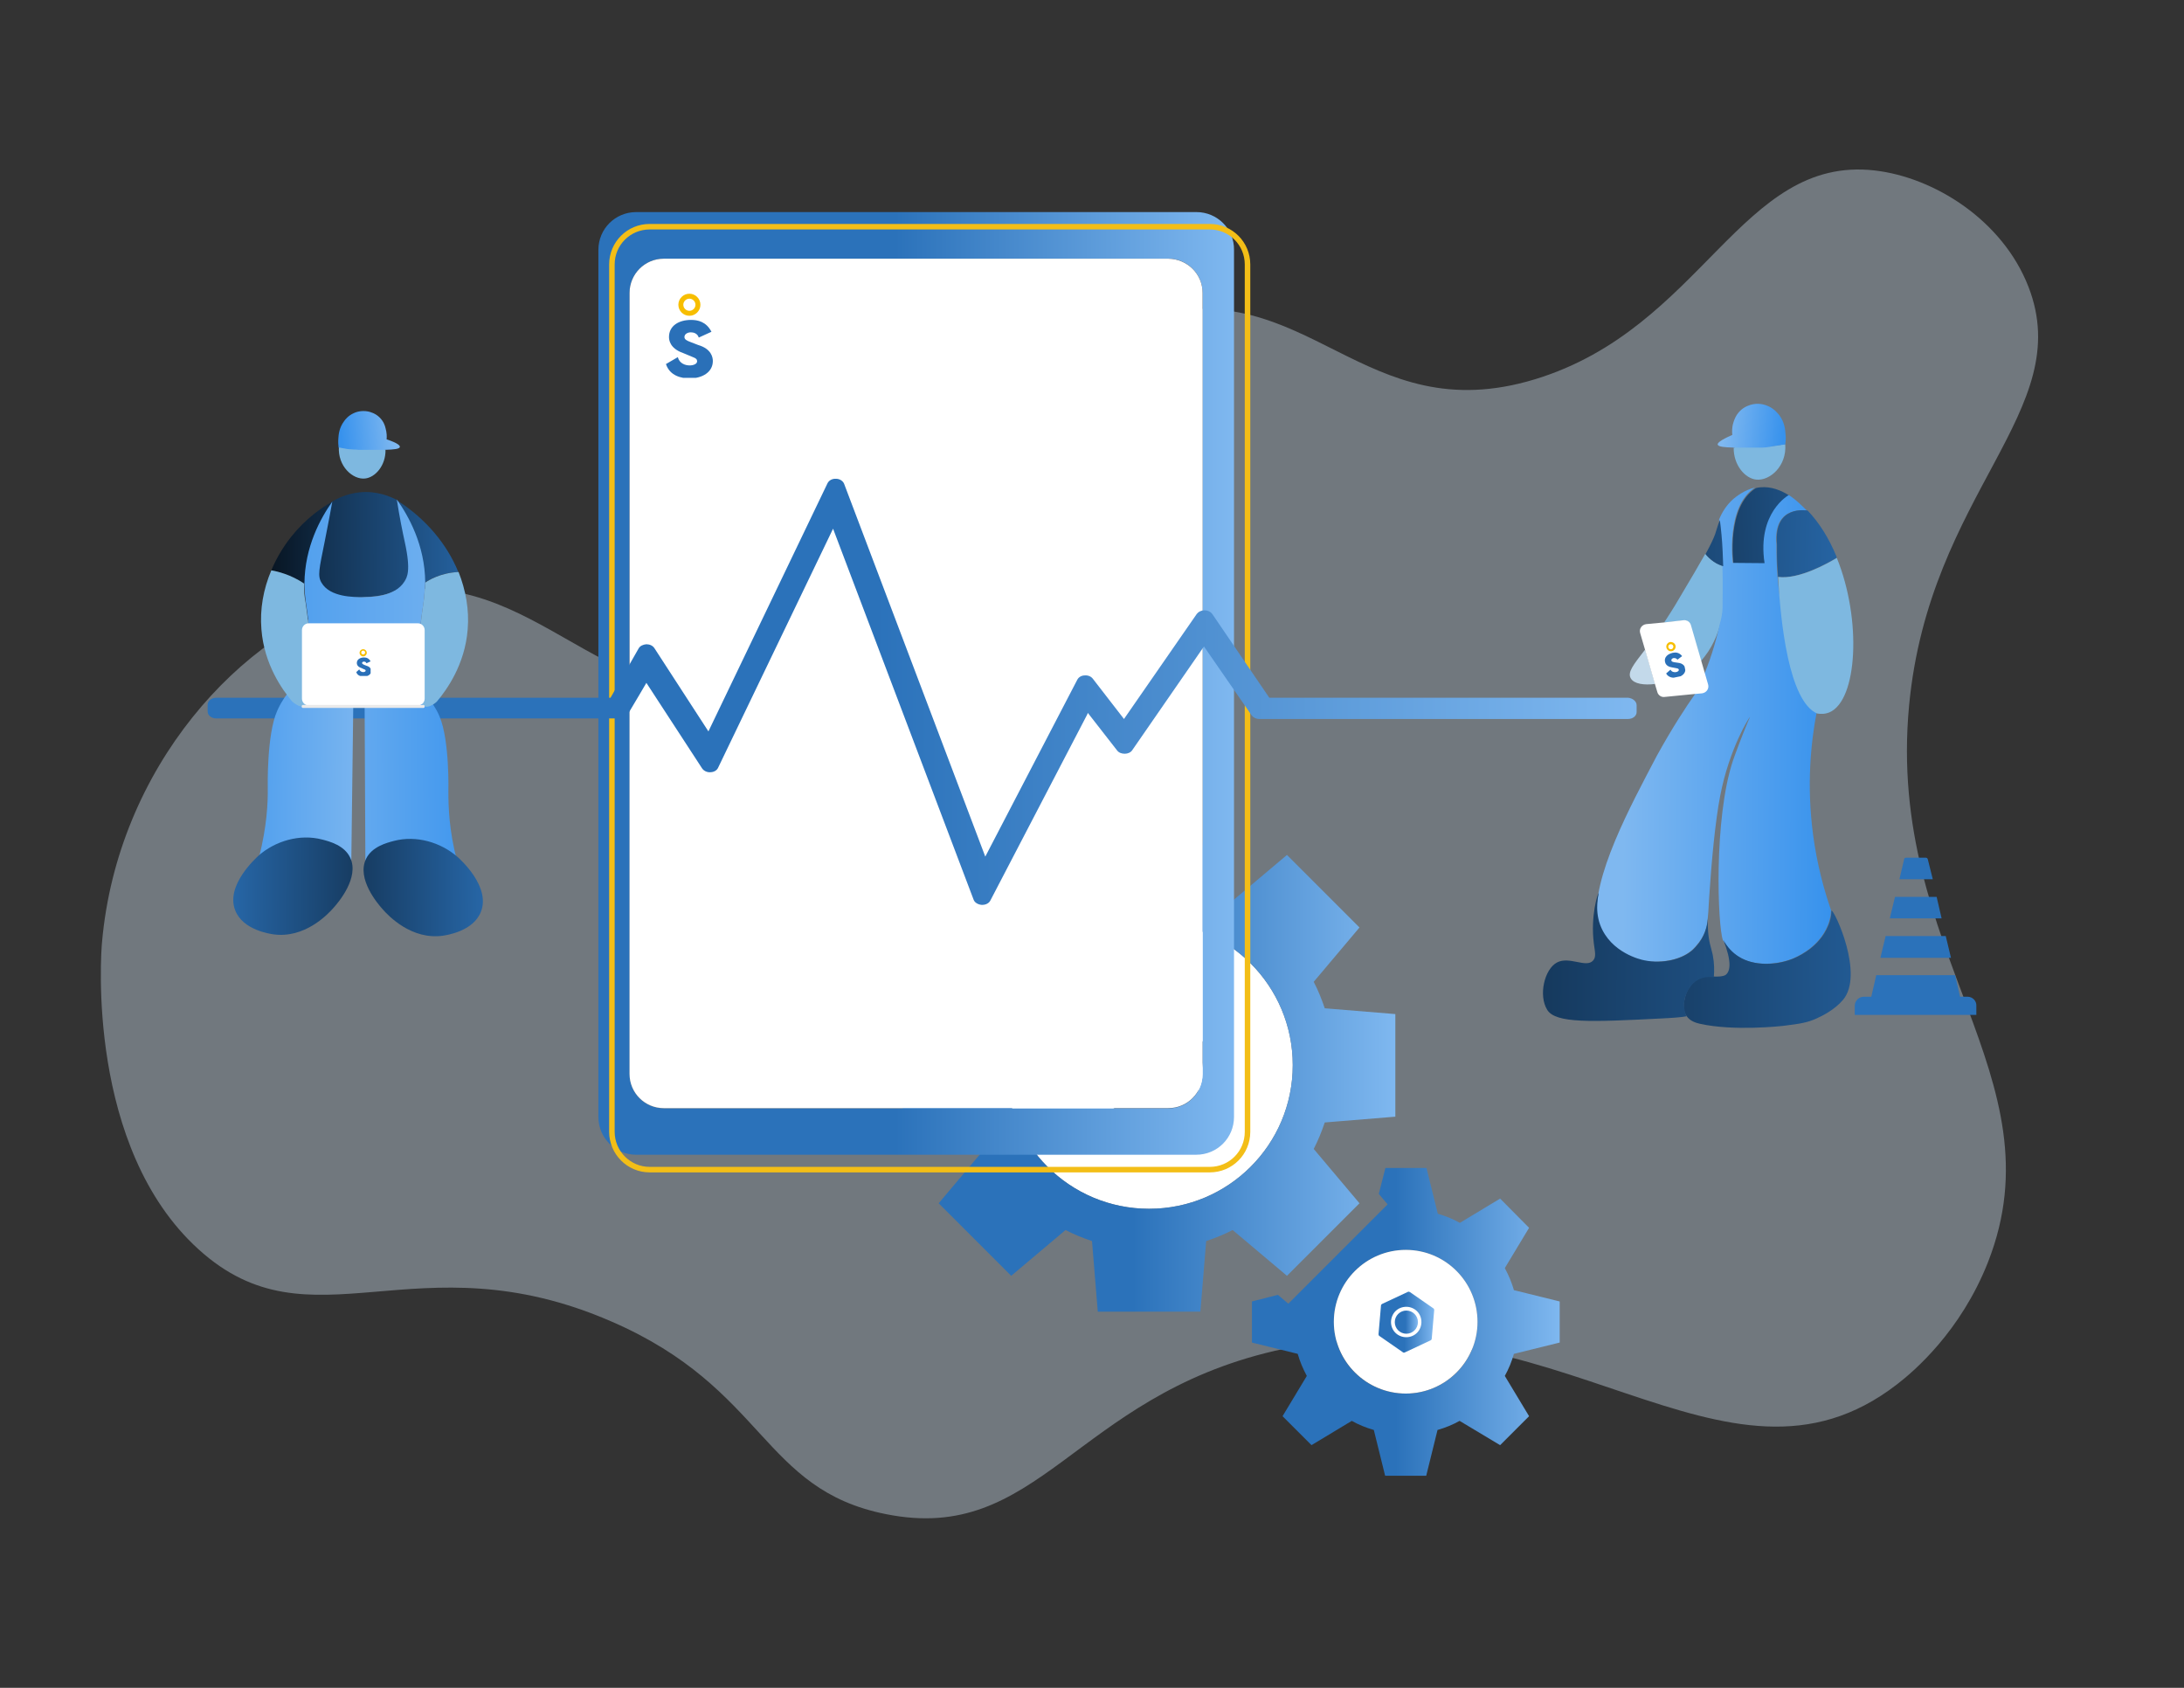<svg xmlns="http://www.w3.org/2000/svg" xmlns:xlink="http://www.w3.org/1999/xlink" x="0px" y="0px" viewBox="0 0 792 612" style="enable-background:new 0 0 792 612;" xml:space="preserve"><rect x="0" y="0" width="792" height="612" fill="#333333" stroke="none"/><style type="text/css">	.st0{display:none;}	.st1{opacity:0.4;fill:#CEE0EF;enable-background:new    ;}	.st2{fill:url(#SVGID_1_);}	.st3{fill:url(#SVGID_2_);}	.st4{fill:url(#SVGID_3_);}	.st5{fill:url(#SVGID_4_);}	.st6{fill:url(#SVGID_5_);}	.st7{fill:url(#SVGID_6_);}	.st8{fill:url(#SVGID_7_);}	.st9{fill:#FFFFFF;stroke:#F3BE17;stroke-width:2;stroke-miterlimit:10;}	.st10{fill:none;stroke:#F3BE17;stroke-width:2;stroke-miterlimit:10;}	.st11{fill:#3A546E;}	.st12{fill:url(#SVGID_8_);}	.st13{fill:url(#SVGID_9_);}	.st14{fill:#C3D9EA;}	.st15{fill:url(#SVGID_10_);}	.st16{fill:url(#SVGID_11_);}	.st17{fill:url(#SVGID_12_);}	.st18{fill:url(#SVGID_13_);}	.st19{fill:url(#SVGID_14_);}	.st20{fill:url(#SVGID_15_);}	.st21{fill:url(#SVGID_16_);}	.st22{fill:url(#SVGID_17_);}	.st23{fill:url(#SVGID_18_);}	.st24{fill:url(#SVGID_19_);}	.st25{fill:url(#SVGID_20_);}	.st26{fill:url(#SVGID_21_);}	.st27{fill:url(#SVGID_22_);}	.st28{fill:#7EB8E0;}	.st29{fill:url(#SVGID_23_);}	.st30{fill:url(#SVGID_24_);}	.st31{fill:url(#SVGID_25_);}	.st32{fill:url(#SVGID_26_);}	.st33{fill:#FFFFFF;}	.st34{fill:url(#SVGID_27_);}	.st35{fill:none;}	.st36{fill:url(#SVGID_28_);}	.st37{clip-path:url(#SVGID_30_);fill:#2A70B8;}	.st38{clip-path:url(#SVGID_32_);fill:#F7BE00;}	.st39{fill:url(#SVGID_33_);}	.st40{fill:url(#SVGID_34_);}	.st41{fill:url(#SVGID_35_);}	.st42{fill:url(#SVGID_36_);}	.st43{fill:url(#SVGID_37_);}	.st44{fill:url(#SVGID_38_);}	.st45{fill:url(#SVGID_39_);}	.st46{fill:url(#SVGID_40_);}	.st47{fill:url(#SVGID_41_);}	.st48{clip-path:url(#SVGID_43_);fill:#2A70B8;}	.st49{clip-path:url(#SVGID_45_);fill:#F7BE00;}	.st50{fill:url(#SVGID_46_);}	.st51{fill:url(#SVGID_47_);}	.st52{fill:url(#SVGID_48_);}	.st53{fill:url(#SVGID_49_);}	.st54{fill:url(#SVGID_50_);}	.st55{clip-path:url(#SVGID_52_);fill:#2A70B8;}	.st56{clip-path:url(#SVGID_54_);fill:#F7BE00;}	.st57{fill:url(#SVGID_55_);}	.st58{fill:url(#SVGID_56_);}	.st59{fill:url(#SVGID_57_);}	.st60{fill:url(#SVGID_58_);}	.st61{fill:url(#SVGID_59_);}	.st62{fill:url(#SVGID_60_);}	.st63{fill:url(#SVGID_61_);}	.st64{fill:url(#SVGID_62_);}	.st65{fill:url(#SVGID_63_);}	.st66{clip-path:url(#SVGID_65_);fill:#2A70B8;}	.st67{clip-path:url(#SVGID_67_);fill:#F7BE00;}	.st68{fill:url(#SVGID_68_);}	.st69{fill:url(#SVGID_69_);}	.st70{fill:url(#SVGID_70_);}	.st71{fill:url(#SVGID_71_);}	.st72{fill:url(#SVGID_72_);}	.st73{fill:url(#SVGID_73_);}	.st74{fill:url(#SVGID_74_);}	.st75{fill:url(#SVGID_75_);}	.st76{fill:url(#SVGID_76_);}	.st77{fill:url(#SVGID_77_);}	.st78{fill:#EAEAEA;}	.st79{fill:url(#SVGID_78_);}	.st80{clip-path:url(#SVGID_80_);fill:#2A70B8;}	.st81{clip-path:url(#SVGID_82_);fill:#F7BE00;}	.st82{fill:#2B72BA;}	.st83{fill:url(#SVGID_83_);}	.st84{fill:url(#SVGID_84_);}	.st85{fill:url(#SVGID_85_);}	.st86{fill:url(#SVGID_86_);}	.st87{fill:url(#SVGID_87_);}	.st88{fill:url(#SVGID_88_);}	.st89{fill:url(#SVGID_89_);}	.st90{clip-path:url(#SVGID_91_);fill:#2A70B8;}	.st91{clip-path:url(#SVGID_93_);fill:#F7BE00;}	.st92{fill:url(#SVGID_94_);}	.st93{fill:url(#SVGID_95_);}	.st94{fill:url(#SVGID_96_);}	.st95{fill:url(#SVGID_97_);}	.st96{fill:url(#SVGID_98_);}	.st97{fill:url(#SVGID_99_);}	.st98{fill:url(#SVGID_100_);}	.st99{fill:url(#SVGID_101_);}	.st100{fill:url(#SVGID_102_);}</style><g id="drawings" class="st0">			<image style="display:inline;overflow:visible;" width="4032" height="3024" transform="matrix(0.196 0 0 0.196 0 9)">	</image></g><g id="Assign"></g><g id="Monitor">	<path id="background_x5C__1_" class="st1" d="M221.8,479.2C150.7,448.2,113,490.2,72,453c-40.7-36.9-35.4-107.4-35-111.4  c5.6-63.2,50.3-112.5,94.8-125.1c61.2-17.3,84.4,45.6,143,31.7c69.8-16.5,67.6-113.2,140.8-133.3c58.9-16.2,78.4,41.7,141.1,22.6  c60.9-18.6,74.5-81.2,123.1-75.7c21.8,2.5,46.5,18.2,55.8,42.2c17.5,45-36,74.4-43.3,151.9c-8.4,89.6,55.1,134.4,28.6,201.8  c-9.9,25.1-26.8,39.5-32.9,44.2c-62.8,48.6-124-35.6-225.7-12.1c-72.9,16.9-85.6,70.4-141.1,59.2  C276.1,540,277.8,503.5,221.8,479.2z"></path>	<g id="system">		<g>			<g>				<path class="st33" d="M416.7,438.3c-28.8,0-52.1-23.3-52.1-52.1c0-28.8,23.3-52.1,52.1-52.1c28.8,0,52.1,23.3,52.1,52.1     C468.8,415,445.5,438.3,416.7,438.3z"></path>				<linearGradient id="SVGID_1_" gradientUnits="userSpaceOnUse" x1="453.923" y1="479.286" x2="565.574" y2="479.286">					<stop offset="0.467" style="stop-color:#2B72BA"></stop>					<stop offset="1" style="stop-color:#7FB8F0"></stop>				</linearGradient>				<path class="st2" d="M502.3,535.1h14.9l4.1-16.6c2.8-0.8,5.5-1.9,8-3.3L544,524l10.5-10.5l-8.8-14.6c1.4-2.5,2.5-5.2,3.3-8     l16.6-4.1v-14.9l-16.6-4.1c-0.8-2.8-1.9-5.4-3.3-8l8.8-14.6L544,434.6l-14.6,8.8c-2.5-1.4-5.2-2.5-8-3.3l-4.1-16.6h-14.9     l-2.4,9.4l3.2,3.8l-36,36l-3.8-3.2l-9.4,2.4v14.9l16.6,4.1c0.8,2.8,1.9,5.4,3.3,8l-8.8,14.6l10.5,10.5l14.6-8.8     c2.5,1.4,5.2,2.5,8,3.3L502.3,535.1z M483.7,479.3c0-14.4,11.7-26.1,26.1-26.1c14.4,0,26,11.7,26,26.1c0,14.4-11.7,26-26,26     C495.4,505.3,483.7,493.7,483.7,479.3z"></path>				<path class="st33" d="M509.8,505.3c-14.4,0-26.1-11.7-26.1-26c0-14.4,11.7-26.1,26.1-26.1c14.4,0,26,11.7,26,26.1     C535.8,493.7,524.1,505.3,509.8,505.3z"></path>				<linearGradient id="SVGID_2_" gradientUnits="userSpaceOnUse" x1="327.393" y1="386.247" x2="506.027" y2="386.247">					<stop offset="0.467" style="stop-color:#2B72BA"></stop>					<stop offset="1" style="stop-color:#7FB8F0"></stop>				</linearGradient>				<path class="st3" d="M398.1,475.6h37.2l2.1-25.6c3.3-1.1,6.5-2.4,9.6-4l19.7,16.6l26.3-26.3l-16.6-19.7c1.6-3.1,2.9-6.3,4-9.6     l25.6-2.1v-37.2l-25.6-2.1c-1.1-3.3-2.4-6.5-4-9.6l16.6-19.7l-26.3-26.3L447,326.6c-3.1-1.6-6.3-2.9-9.6-4l-2.1-25.6h-37.2     l-2.1,25.6c-3.3,1.1-6.5,2.4-9.6,4l-19.7-16.6l-26.3,26.3l16.6,19.7c-1.6,3.1-2.9,6.3-4,9.6l-25.6,2.1v37.2L353,407     c1.1,3.3,2.4,6.5,4,9.6l-16.6,19.7l26.3,26.3l19.7-16.6c3.1,1.6,6.3,2.9,9.6,4L398.1,475.6z M364.6,386.2     c0-28.8,23.3-52.1,52.1-52.1c28.8,0,52.1,23.3,52.1,52.1c0,28.8-23.3,52.1-52.1,52.1C387.9,438.3,364.6,415,364.6,386.2z"></path>			</g>		</g>		<g>			<g>				<circle class="st11" cx="416.2" cy="386.6" r="8.4"></circle>				<path class="st11" d="M433.8,400.1l3.4-20.7c0.1-0.5-0.1-1-0.5-1.3l-16.2-13.3c-0.4-0.3-0.9-0.4-1.4-0.2l-19.6,7.4     c-0.5,0.2-0.8,0.6-0.9,1.1l-3.4,20.7c-0.1,0.5,0.1,1,0.5,1.3l16.2,13.3c0.4,0.3,0.9,0.4,1.4,0.2l19.6-7.4     C433.3,401,433.7,400.6,433.8,400.1z M405.7,390.5c-2.2-5.8,0.7-12.2,6.5-14.4c5.8-2.2,12.2,0.7,14.4,6.5     c2.2,5.8-0.7,12.2-6.5,14.4C414.3,399.2,407.9,396.3,405.7,390.5z"></path>			</g>		</g>		<g>			<g>				<linearGradient id="SVGID_3_" gradientUnits="userSpaceOnUse" x1="505.795" y1="479.406" x2="514.119" y2="479.406">					<stop offset="0.467" style="stop-color:#2B72BA"></stop>					<stop offset="1" style="stop-color:#7FB8F0"></stop>				</linearGradient>				<circle class="st4" cx="510" cy="479.4" r="4.2"></circle>				<linearGradient id="SVGID_4_" gradientUnits="userSpaceOnUse" x1="499.86" y1="479.41" x2="520.066" y2="479.41">					<stop offset="0.467" style="stop-color:#2B72BA"></stop>					<stop offset="1" style="stop-color:#7FB8F0"></stop>				</linearGradient>				<path class="st5" d="M509.4,490.4l9.4-4.4c0.2-0.1,0.4-0.3,0.4-0.6l0.9-10.4c0-0.2-0.1-0.5-0.3-0.6l-8.5-5.9     c-0.2-0.1-0.5-0.2-0.7-0.1l-9.4,4.4c-0.2,0.1-0.4,0.3-0.4,0.6l-0.9,10.4c0,0.2,0.1,0.5,0.3,0.6l8.5,5.9     C508.9,490.5,509.2,490.5,509.4,490.4z M505.4,476.2c1.7-2.5,5.2-3.1,7.7-1.4s3.1,5.2,1.4,7.7c-1.7,2.5-5.2,3.1-7.7,1.4     S503.7,478.8,505.4,476.2z"></path>			</g>		</g>	</g>	<g id="tablet_1_">		<linearGradient id="SVGID_5_" gradientUnits="userSpaceOnUse" x1="216.986" y1="247.845" x2="447.582" y2="247.845">			<stop offset="0.467" style="stop-color:#2B72BA"></stop>			<stop offset="1" style="stop-color:#7FB8F0"></stop>		</linearGradient>		<path class="st6" d="M433.9,76.9H230.7c-7.6,0-13.7,6.1-13.7,13.7v314.4c0,7.6,6.1,13.7,13.7,13.7h203.1c7.6,0,13.7-6.1,13.7-13.7   V90.6C447.6,83,441.4,76.9,433.9,76.9z M436.1,389.5c0,6.8-5.5,12.4-12.4,12.4h-183c-6.8,0-12.4-5.5-12.4-12.4V106.2   c0-6.8,5.5-12.4,12.4-12.4h183c6.8,0,12.4,5.5,12.4,12.4V389.5z"></path>		<path class="st33" d="M436.1,106.2v283.2c0,6.8-5.5,12.4-12.4,12.4h-183c-6.8,0-12.4-5.5-12.4-12.4V106.2   c0-6.8,5.5-12.4,12.4-12.4h183C430.6,93.9,436.1,99.4,436.1,106.2z"></path>		<g id="Blue_Icon_5_">			<rect x="241.5" y="106.5" class="st35" width="17" height="30.5"></rect>			<g>				<g>					<g>						<defs>							<rect id="SVGID_51_" x="241.5" y="106.5" width="17" height="30.5"></rect>						</defs>						<clipPath id="SVGID_6_">							<use xlink:href="#SVGID_51_" style="overflow:visible;"></use>						</clipPath>						<path style="clip-path:url(#SVGID_6_);fill:#2A70B8;" d="M245.8,129.5c0.6,2.3,2.7,3,4.3,3c1.3,0,2.7-0.5,2.7-1.5       c0-0.7-0.4-1.1-1.5-1.5l-3.6-1.5c-4.9-1.7-5.1-4.9-5.1-5.8c0-4.1,3.6-6.2,8-6.2c2.4,0,5.5,0.6,7.4,4.3l-4.6,2.1       c-0.5-1.6-2-1.9-2.9-1.9c-1.1,0-2.3,0.6-2.3,1.7c0,0.9,0.9,1.3,1.9,1.7l3.1,1.2c4.8,1.4,5.3,4.5,5.3,5.8       c0,4.1-3.9,6.3-8.4,6.3c-3,0-7.2-0.9-8.6-5.2L245.8,129.5z"></path>					</g>					<g>						<defs>							<rect id="SVGID_53_" x="241.5" y="106.5" width="17" height="30.5"></rect>						</defs>						<clipPath id="SVGID_7_">							<use xlink:href="#SVGID_53_" style="overflow:visible;"></use>						</clipPath>						<path style="clip-path:url(#SVGID_7_);fill:#F7BE00;" d="M250,108.3c1.2,0,2.2,1,2.2,2.2c0,1.2-1,2.2-2.2,2.2       c-1.2,0-2.2-1-2.2-2.2l0,0C247.8,109.3,248.8,108.3,250,108.3 M250,106.5c-2.2,0-4,1.8-4,4c0,2.2,1.8,4,4,4s4-1.8,4-4       C254,108.3,252.2,106.5,250,106.5C250,106.5,250,106.5,250,106.5"></path>					</g>				</g>			</g>		</g>		<g id="tablet_2_">			<path class="st10" d="M452.4,95.9v314.5c0,7.6-6.1,13.7-13.7,13.7H235.6c-7.6,0-13.7-6.2-13.7-13.7V95.9    c0-7.6,6.1-13.7,13.7-13.7h203.1C446.3,82.2,452.4,88.3,452.4,95.9z"></path>		</g>	</g>	<g id="pulse_line">		<g>			<linearGradient id="SVGID_8_" gradientUnits="userSpaceOnUse" x1="78.367" y1="250.981" x2="590.316" y2="250.981">				<stop offset="0.467" style="stop-color:#2B72BA"></stop>				<stop offset="1" style="stop-color:#7FB8F0"></stop>			</linearGradient>			<path class="st12" d="M590.3,255.7v2.5H456.7l-1.7-2.5c-6.1-8.8-12.2-17.7-18.4-26.5l-18.3,26.5l-1.7,2.5l-8.7,12.6l-9.8-12.6    l-1.9-2.5l-2.1-2.7l-1.4,2.7l-1.3,2.5l-35.1,67.4l-25.5-67.4l-0.9-2.5L302.7,184l-34.5,71.7l-1.2,2.5l-9.3,19.3l-12.6-19.3    l-1.6-2.5l-8.9-13.7c-2.7,4.6-5.3,9.1-8,13.7c-0.5,0.8-1,1.7-1.5,2.5H78.4v-2.5h145l11.1-19.4l12.6,19.4l1.6,2.5l8.6,13.2    l6.4-13.2l1.2-2.5l38.2-79.5l30.1,79.5l1,2.5l22.7,60l31.2-60l1.3-2.5l4.2-8.2l6.3,8.2l1.9,2.5l5.9,7.6l5.3-7.6l1.7-2.5l22-31.7    l21.6,31.7H590.3z"></path>			<linearGradient id="SVGID_9_" gradientUnits="userSpaceOnUse" x1="75.222" y1="250.979" x2="593.461" y2="250.979">				<stop offset="0.467" style="stop-color:#2B72BA"></stop>				<stop offset="1" style="stop-color:#7FB8F0"></stop>			</linearGradient>			<path class="st13" d="M593.5,255.7v2.5c0,1.4-1.4,2.5-3.1,2.5H456.7c-1.2,0-2.2-0.5-2.8-1.3l-17.3-25l-26,37.6    c-0.5,0.8-1.6,1.3-2.7,1.3c-1.2,0-2.2-0.4-2.8-1.2l-10.6-13.6l-0.3,0.7l-35.1,67.4c-0.5,0.9-1.6,1.5-2.9,1.5h-0.2    c-1.3-0.1-2.5-0.8-2.9-1.8l-51-134.6l-41.7,86.7c-0.4,0.9-1.5,1.6-2.8,1.6c-1.2,0.1-2.4-0.5-3-1.4l-20.2-31    c-0.9,1.5-1.8,3.1-2.7,4.6l-4.1,6.9c-0.5,0.9-1.6,1.4-2.8,1.4H78.4c-1.7,0-3.1-1.1-3.1-2.5v-2.5c0-1.4,1.4-2.5,3.1-2.5h143    l10.2-17.9c0.5-0.9,1.6-1.4,2.8-1.5c1.2,0,2.3,0.5,2.9,1.4l19.6,30.2l43.2-90c0.5-1,1.7-1.7,3.1-1.6c1.3,0,2.5,0.8,2.9,1.8    l51.2,135.2l33.4-64.2c0.5-0.9,1.5-1.5,2.7-1.5c1.2-0.1,2.3,0.4,2.9,1.2l11.3,14.6l26.4-38.1c0.6-0.8,1.6-1.3,2.8-1.3    c1.2,0,2.2,0.5,2.8,1.3l20.7,30.4h130.2C592.1,253.2,593.5,254.3,593.5,255.7z"></path>		</g>	</g>	<g id="man_1_">					<linearGradient id="SVGID_10_" gradientUnits="userSpaceOnUse" x1="4756.468" y1="199.626" x2="4939.733" y2="207.412" gradientTransform="matrix(-1 -5.471027e-03 -5.471027e-03 1 5462.88 14.468)">			<stop offset="0" style="stop-color:#2B72BA"></stop>			<stop offset="1" style="stop-color:#000000"></stop>		</linearGradient>		<path class="st15" d="M628.6,204.3l11.5,0.1c-2.8-18.3,8.8-24.7,8.8-24.7c-3-1.9-6.6-3.4-10.6-3c-0.5,0.1-1.1,0.1-1.6,0.3   C625.9,183.9,628.6,204.3,628.6,204.3z"></path>		<path class="st14" d="M591.4,246c1.2,2,4.8,2.5,8.8,2l-3.6-12.5C592.2,241.2,590.1,243.8,591.4,246z"></path>		<path class="st28" d="M603.5,225.7l8-0.8l5.1,15c4.3-4.6,6.4-10.2,7.3-13.9c0,0,0,0,0,0l0.1-0.3c0,0,0,0.1,0,0.1   c0.2-0.7,0.4-1.5,0.6-2.6c0.3-1.7,0.3-2.7,0.3-7.8c0-3.7,0.1-4.1,0-5.7c0-1.8,0-3.3-0.1-4.5c-0.9-0.3-2.1-0.7-3.4-1.6   c-1.4-0.9-2.4-2-3-2.8c-2.2,3.9-5.3,9.2-9.6,16.4C606.9,220.5,605.1,223.2,603.5,225.7z"></path>					<linearGradient id="SVGID_11_" gradientUnits="userSpaceOnUse" x1="4796.974" y1="275.192" x2="4882.078" y2="275.192" gradientTransform="matrix(-1 -5.471027e-03 -5.471027e-03 1 5462.88 14.468)">			<stop offset="0" style="stop-color:#3792ED"></stop>			<stop offset="0.888" style="stop-color:#7FB8F0"></stop>		</linearGradient>		<path class="st16" d="M579.2,334.1c0.4,3.1,1.5,5.8,3.3,8c7,8.3,25,8.7,31.6,1.9c1.1-1.1,2.8-3,3.9-5.5l0.1-0.2   c0.3-0.8,0.6-1.7,0.8-2.6c0.6-3.2,0.7-6.8,0.9-10.1c0.8-12.6,2.2-27.8,4-37c3.3-17.2,10.6-28.7,10.8-28.6c0,0-0.7,1.6-0.7,1.6   c-2.3,5.5-4.5,11.4-5.5,14.3c-7,21.2-5.5,60-3.6,65c0,0,0,0,0,0c1.4,2.5,3.2,4.6,5.6,6c5.6,3.5,13.6,3,19.4,0.8   c1.2-0.5,8.6-3.4,12.3-10.6c1.2-2.3,1.8-4.6,1.9-7l0-0.1c-2.6-7.5-5.1-16.7-6.5-27.3c-2.4-18.1-0.8-33.5,1.3-44.5   c-6.3-12.3-12.5-28.9-14.2-49c-0.3-4.1-0.4-8.1-0.4-11.8c-1.3-14.7,11.1-12.2,11.1-12.2c-1.4-1.4-3.7-3.8-6.6-5.7   c0,0-11.6,6.3-8.8,24.7l-11.5-0.1c0,0-2.7-20.4,8-27.3c-4,0.9-6.9,3.4-7.8,4.1c-2.6,2.3-4.2,5-5.2,7.5l0,0c0.4,3.1,0.7,7,1,11.4   c0,0.8,0.1,2.7,0.2,5.3c0,1.2,0.1,2.7,0.1,4.5c0,1.6,0,2.1,0,5.7c0,5.1,0,6-0.3,7.8c-0.2,1.1-0.4,2-0.6,2.6c0,0,0,0,0,0   c-1.1,5-2.8,11.6-5.8,18.8c-1.1,2.3-2.1,4.7-3.2,7c-3.4,4.8-8.5,12.6-14,22.6C591.2,292.4,577.1,318.3,579.2,334.1z"></path>					<linearGradient id="SVGID_12_" gradientUnits="userSpaceOnUse" x1="4768.435" y1="210.04" x2="4982.543" y2="205.249" gradientTransform="matrix(-1 -5.471027e-03 -5.471027e-03 1 5462.88 14.468)">			<stop offset="0" style="stop-color:#2B72BA"></stop>			<stop offset="1" style="stop-color:#000000"></stop>		</linearGradient>		<path class="st17" d="M644.4,197.4c0,1,0,2.1,0,3.2c0,3,0.2,5.9,0.4,8.6c7.6,0.9,18.2-5.1,21.3-7c-0.1-0.2-0.1-0.4-0.2-0.6   c-2.6-6.3-6.1-12-10.4-16.5C655.5,185.2,643.1,182.7,644.4,197.4z"></path>		<path class="st28" d="M644.8,209.2c0.9,16.5,3.9,44.9,14.1,49.5c1.2,0.2,2.8,0.3,4.5-0.4c10.2-4.3,11.8-33.6,2.7-56   C663.1,204.1,652.5,210.2,644.8,209.2z"></path>					<linearGradient id="SVGID_13_" gradientUnits="userSpaceOnUse" x1="4763.685" y1="208.138" x2="4989.473" y2="210.533" gradientTransform="matrix(-1 -5.471027e-03 -5.471027e-03 1 5462.88 14.468)">			<stop offset="0" style="stop-color:#2B72BA"></stop>			<stop offset="1" style="stop-color:#000000"></stop>		</linearGradient>		<path class="st18" d="M618.5,200.9c0.6,0.8,1.6,1.8,3,2.8c1.3,0.9,2.5,1.3,3.4,1.6c-0.1-2.6-0.2-4.5-0.2-5.3   c-0.2-4.5-0.6-8.3-1-11.4c-0.8,1.8-1.2,3.6-1.7,5C621.4,195.3,620.3,197.6,618.5,200.9z"></path>					<linearGradient id="SVGID_14_" gradientUnits="userSpaceOnUse" x1="4729.297" y1="362.417" x2="5011.005" y2="365.465" gradientTransform="matrix(-1 -5.471027e-03 -5.471027e-03 1 5462.88 14.468)">			<stop offset="0" style="stop-color:#2B72BA"></stop>			<stop offset="1" style="stop-color:#000000"></stop>		</linearGradient>		<path class="st19" d="M611.6,368.4c1.3,1.9,3.5,2.5,4.8,2.8c12.3,2.8,30,0.8,30,0.8c6.7-0.8,9.2-1.3,12.1-2.6   c2.5-1.1,6.8-3.3,9.8-6.8c7.9-9.2-3.1-32.6-4.1-32.4c-0.2,0.1,0.1,1.1-0.5,3.3c-0.3,1.2-0.8,2.4-1.4,3.6   c-3.7,7.2-11.1,10.1-12.3,10.6c-5.8,2.3-13.8,2.7-19.4-0.8c-2.4-1.5-4.2-3.5-5.6-6c3.1,8,2.4,11.2,0.9,12.5   c-0.9,0.8-3.7,0.7-3.8,0.7c-1.5,0-2-0.3-3.4-0.1c-1.6,0.2-2.7,0.9-3.3,1.2c-3.5,2.2-4.3,6.2-4.5,7   C610.6,363.7,610.1,366.3,611.6,368.4z"></path>		<path class="st33" d="M597,226.3c-1.6,0.2-2.7,1.7-2.2,3.3l1.7,5.8l3.6,12.5l0.9,3c0.3,1.2,1.5,2,2.7,1.8l11.2-1.1l2.3-0.2   c1.6-0.2,2.7-1.7,2.2-3.3c-2.1-7.1-4.1-14.3-6.2-21.4c-0.3-1.2-1.5-2-2.8-1.8c-2.3,0.3-4.7,0.5-7,0.8L597,226.3z"></path>					<linearGradient id="SVGID_15_" gradientUnits="userSpaceOnUse" x1="4737.233" y1="359.076" x2="5066.982" y2="359.375" gradientTransform="matrix(-1 -5.471027e-03 -5.471027e-03 1 5462.88 14.468)">			<stop offset="0" style="stop-color:#2B72BA"></stop>			<stop offset="1" style="stop-color:#000000"></stop>		</linearGradient>		<path class="st20" d="M561.1,366.2c3.1,4.9,15.8,4.4,41.1,3.1c4.2-0.2,7.2-0.4,9.4-0.8c-0.8-1.7-1.1-3.9-0.7-6   c0.1-0.4,0.9-4.7,4.5-7c2.1-1.3,4-1.3,5.8-1.2c0.1,0,0.2,0,0.3,0c0.2-2.3,0.2-5-0.4-8.1c-0.3-1.3-0.5-2.1-0.7-2.8   c-0.7-2.4-1.3-6-1-11c-0.1,2-0.6,5.9-3.3,9.5c-0.1,0.1-0.9,1.2-1.9,2.2c-3.9,3.8-11.2,5.5-17.9,4.1c-1.2-0.2-12.2-2.7-16-12.8   c-2.2-5.9-0.4-11.6-0.6-11.6c-0.2,0-3,8.1-1.7,18.4c0.4,3,0.9,4.8-0.3,6.1c-2.5,2.8-8.6-1.7-13.1,0.7   C560.1,351.4,557.8,360.9,561.1,366.2z"></path>		<path class="st35" d="M613.5,332.8c-0.1,0-0.2,0-0.2,0"></path>		<path class="st28" d="M628.7,162.3c-0.1,6.3,4.1,11.2,8.2,11.6c4.9,0.5,11.1-4.9,10.5-12.8c-0.1,0-0.2,0-0.3,0c-0.1,0-0.2,0-0.2,0   c-0.2,0-0.3,0.1-0.5,0.1c-0.1,0-0.2,0-0.3,0c-0.1,0-0.3,0-0.4,0.1c-0.3,0-0.5,0.1-0.8,0.1c-0.4,0.1-0.8,0.1-1.2,0.2   c-0.3,0-0.6,0.1-0.9,0.1c-0.1,0-0.3,0-0.4,0.1c0,0-0.1,0-0.1,0c-0.3,0-0.8,0.1-1.3,0.1c-0.2,0-0.4,0-0.6,0.1   c-0.4,0-0.9,0.1-1.4,0.1c-0.1,0-0.2,0-0.3,0c-0.1,0-0.2,0-0.3,0c-0.2,0-0.4,0-0.6,0l0,0c-0.2,0-0.4,0-0.7,0c-0.1,0-0.2,0-0.3,0   c-0.2,0-0.3,0-0.5,0c-0.1,0-0.1,0-0.2,0c0,0-0.1,0-0.1,0c-0.1,0-0.1,0-0.2,0c0,0-0.1,0-0.1,0c-0.1,0-0.1,0-0.2,0   c-0.1,0-0.1,0-0.2,0c-0.2,0-0.5,0-0.8,0c-0.6,0-1.1,0-1.7,0c-0.4,0-0.7,0-1.1,0c-0.1,0-0.2,0-0.2,0c-0.2,0-0.4,0-0.6,0   c-0.4,0-0.7,0-1.1,0c-0.2,0-0.4,0-0.6,0c0,0,0,0,0,0C629,162.4,628.9,162.4,628.7,162.3z"></path>					<linearGradient id="SVGID_16_" gradientUnits="userSpaceOnUse" x1="4699.751" y1="61.462" x2="4724.148" y2="61.462" gradientTransform="matrix(-0.995 -0.102 -0.102 0.995 5329.463 574.343)">			<stop offset="0" style="stop-color:#3792ED"></stop>			<stop offset="0.888" style="stop-color:#7FB8F0"></stop>		</linearGradient>		<path class="st21" d="M622.9,161.2c0.2,0.8,2.4,1,5.8,1.1l0,0c0.2,0,0.3,0,0.5,0c0,0,0,0,0,0c0.2,0,0.4,0,0.6,0c0.3,0,0.7,0,1.1,0   c0.1,0,0.3,0,0.4,0c0.1,0,0.2,0,0.2,0c0.1,0,0.1,0,0.2,0c0.4,0,0.7,0,1.1,0c0.6,0,1.2,0,1.7,0c0.3,0,0.5,0,0.8,0   c0.1,0,0.1,0,0.2,0c0.1,0,0.1,0,0.2,0c0,0,0.1,0,0.1,0c0.1,0,0.1,0,0.2,0c0,0,0.1,0,0.1,0c0.1,0,0.1,0,0.2,0c0.2,0,0.3,0,0.5,0   c0.1,0,0.2,0,0.3,0c0.2,0,0.4,0,0.7,0l0,0c0.2,0,0.4,0,0.6,0c0.1,0,0.2,0,0.3,0c0.1,0,0.2,0,0.3,0c0.5,0,1-0.1,1.4-0.1   c0.2,0,0.4,0,0.6-0.1c0.4,0,0.9-0.1,1.4-0.2c0.1,0,0.3,0,0.4-0.1c0.3,0,0.6-0.1,0.9-0.1c0.4-0.1,0.8-0.1,1.2-0.2   c0.3,0,0.5-0.1,0.8-0.1c0.1,0,0.3,0,0.4-0.1c0.1,0,0.2,0,0.3,0c0.2,0,0.3-0.1,0.5-0.1c0.1,0,0.2,0,0.2,0c0.1,0,0.2,0,0.3,0   c0.1-0.9,0.3-2.2,0.1-3.7c-0.1-1.6-0.3-4.4-2.3-7c-0.5-0.6-1.7-2.2-3.9-3.2c-0.7-0.3-2.9-1.3-5.7-0.7c-1,0.2-3,0.8-4.6,2.4   c-1.5,1.5-2.1,3.2-2.4,4.2c-0.6,1.9-0.5,3.5-0.4,4.5C623.6,159.7,622.8,160.7,622.9,161.2z"></path>		<g id="Blue_Icon_2_">							<rect x="603.3" y="232.7" transform="matrix(0.979 -0.202 0.202 0.979 -35.805 127.46)" class="st35" width="7.2" height="13.1"></rect>			<g>				<g>					<g>						<defs>															<rect id="SVGID_64_" x="603.3" y="232.7" transform="matrix(0.979 -0.202 0.202 0.979 -35.805 127.46)" width="7.2" height="13.1"></rect>						</defs>						<clipPath id="SVGID_17_">							<use xlink:href="#SVGID_64_" style="overflow:visible;"></use>						</clipPath>						<path style="clip-path:url(#SVGID_17_);fill:#2A70B8;" d="M605.8,242.8c0.4,0.9,1.4,1,2,0.9c0.5-0.1,1.1-0.4,1-0.9       c-0.1-0.3-0.3-0.4-0.8-0.5l-1.6-0.3c-2.2-0.3-2.5-1.6-2.6-2c-0.4-1.7,1-2.9,2.8-3.3c1-0.2,2.3-0.2,3.4,1.2l-1.7,1.3       c-0.4-0.6-1-0.6-1.4-0.6c-0.5,0.1-0.9,0.5-0.8,0.9c0.1,0.4,0.5,0.5,0.9,0.6l1.4,0.2c2.1,0.2,2.6,1.4,2.7,2       c0.4,1.7-1.1,3-2.9,3.3c-1.3,0.3-3.1,0.2-4-1.4L605.8,242.8z"></path>					</g>					<g>						<defs>															<rect id="SVGID_66_" x="603.3" y="232.7" transform="matrix(0.979 -0.202 0.202 0.979 -35.805 127.46)" width="7.2" height="13.1"></rect>						</defs>						<clipPath id="SVGID_18_">							<use xlink:href="#SVGID_66_" style="overflow:visible;"></use>						</clipPath>						<path style="clip-path:url(#SVGID_18_);fill:#F7BE00;" d="M605.7,233.6c0.5-0.1,1,0.2,1.1,0.7c0.1,0.5-0.2,1-0.7,1.1       c-0.5,0.1-1-0.2-1.1-0.7l0,0C604.9,234.2,605.2,233.7,605.7,233.6 M605.6,232.8c-0.9,0.2-1.5,1.1-1.3,2s1.1,1.5,2,1.3       c0.9-0.2,1.5-1.1,1.3-2C607.4,233.2,606.5,232.7,605.6,232.8C605.6,232.8,605.6,232.8,605.6,232.8"></path>					</g>				</g>			</g>		</g>	</g>	<g id="man">		<linearGradient id="SVGID_19_" gradientUnits="userSpaceOnUse" x1="188.861" y1="197.267" x2="77.175" y2="196.446">			<stop offset="0" style="stop-color:#2B72BA"></stop>			<stop offset="1" style="stop-color:#000000"></stop>		</linearGradient>		<path class="st24" d="M110.3,211.6c-4.9-3.3-9.8-4.4-11.9-4.8c1.4-3.4,3.7-7.8,7.3-12.3c5.2-6.5,10.9-10.4,14.8-12.6   C117.1,191.8,113.7,201.7,110.3,211.6z"></path>		<linearGradient id="SVGID_20_" gradientUnits="userSpaceOnUse" x1="186.676" y1="196.167" x2="62.124" y2="196.441">			<stop offset="0" style="stop-color:#2B72BA"></stop>			<stop offset="1" style="stop-color:#000000"></stop>		</linearGradient>		<path class="st25" d="M166.2,207.4c-6.6,0.3-10.9,3-12.2,3.9c-0.2-7.4-2.5-17-9.8-29c-0.2-0.4-0.5-0.8-0.7-1.2   c0.2,0.1,0.4,0.2,0.6,0.4C154.4,188.1,162.1,197.3,166.2,207.4z"></path>		<linearGradient id="SVGID_21_" gradientUnits="userSpaceOnUse" x1="191.288" y1="196.92" x2="57.155" y2="198.289">			<stop offset="0" style="stop-color:#2B72BA"></stop>			<stop offset="1" style="stop-color:#000000"></stop>		</linearGradient>		<path class="st26" d="M145.6,212.4c-3.7,3.8-10.8,4-14.3,4.1c-4,0.1-10.1,0.3-13.5-2.8c-0.3-0.2-0.7-0.7-1.1-1.3   c-2.7-4-1.3-9,0.5-16.1c0.8-3.3,1.9-8.2,3.2-14.4c1.8-1.1,5.3-2.9,10.1-3.4c6.4-0.6,11.3,1.7,13.3,2.7c0.2,0.4,0.5,0.9,0.9,1.6   c0,0,0.1,0.2,0.2,0.5c0,0,0.3,0.5,0.5,1c3.5,7.3,3.8,14.4,3.8,14.4c0.1,3.5,0.3,8.1-2.5,12.3C146.3,211.5,146,211.9,145.6,212.4z"></path>					<linearGradient id="SVGID_22_" gradientUnits="userSpaceOnUse" x1="55.345" y1="282.732" x2="132.062" y2="282.732" gradientTransform="matrix(1 1.271258e-02 -1.295411e-02 1.019 15.684 -9.417)">			<stop offset="0" style="stop-color:#3792ED"></stop>			<stop offset="0.888" style="stop-color:#7FB8F0"></stop>		</linearGradient>		<path class="st27" d="M128.2,248.3c-0.3,21.2-0.5,42.4-0.8,63.6c-11.1-0.4-22.3-0.8-33.4-1.3c2.7-10.7,3.2-19.2,3.1-25.2   c0,0-0.4-19.1,3.4-27.6c0.6-1.4,1.4-2.8,1.4-2.8c0.4-0.6,1.1-1.9,1.8-2.8c0.7-0.9,2.1-2.5,4.9-3.7c3.2-0.1,6.4-0.1,9.7-0.2   C121.6,248.4,124.9,248.3,128.2,248.3z"></path>					<linearGradient id="SVGID_23_" gradientUnits="userSpaceOnUse" x1="186.999" y1="282.256" x2="97.497" y2="282.256" gradientTransform="matrix(1 -4.432462e-03 4.432462e-03 1 -8.844 -0.386)">			<stop offset="0" style="stop-color:#3792ED"></stop>			<stop offset="0.888" style="stop-color:#7FB8F0"></stop>		</linearGradient>		<path class="st29" d="M165.6,311.6c-11,0.3-22,0.5-33.1,0.8l-0.3-62.3c6.8,0.2,13.6,0.3,20.4,0.5c1.6,1.4,3.7,3.4,5.4,6.4   c0,0,0.8,1.3,1.4,2.8c3.7,8.7,3.2,27.2,3.2,27.2C162.6,292.7,162.9,301.2,165.6,311.6z"></path>					<linearGradient id="SVGID_24_" gradientUnits="userSpaceOnUse" x1="195.394" y1="322.821" x2="75.73" y2="323.031" gradientTransform="matrix(1 -4.432462e-03 4.432462e-03 1 -8.844 -0.386)">			<stop offset="0" style="stop-color:#2B72BA"></stop>			<stop offset="1" style="stop-color:#000000"></stop>		</linearGradient>		<path class="st30" d="M174.4,330.6c-2.8,7.2-12.7,8.5-13.9,8.7c-11.2,1.5-19.5-7-21.9-9.8c-1.6-1.8-9.3-10.8-5.9-18   c2.1-4.5,7.5-5.9,10.2-6.6c8.1-2.1,16.9,0.5,23,5.8C166.9,311.6,178,321.5,174.4,330.6z"></path>					<linearGradient id="SVGID_25_" gradientUnits="userSpaceOnUse" x1="143.551" y1="311.019" x2="143.615" y2="311.019" gradientTransform="matrix(0.994 -0.108 0.108 0.994 -37.448 20.702)">			<stop offset="0" style="stop-color:#2B72BA"></stop>			<stop offset="1" style="stop-color:#000000"></stop>		</linearGradient>		<path class="st31" d="M139,314.3C139,314.3,139,314.3,139,314.3"></path>		<path class="st28" d="M112.4,252.6c-0.1,0.3-0.1,0.6-0.2,0.9c-0.1,0.3-0.2,0.6-0.3,0.9c-0.5,1.3-1.2,1.6-1.5,1.7   c-0.7,0.3-1.4,0.1-2.1-0.2c-1-0.4-1.9-1.2-2.3-1.5c-0.1-0.1-0.1-0.1-0.1-0.1c-3.5-4.2-10.1-13.3-11.1-26.1   c-0.6-7.3,0.7-14.6,3.6-21.4c2.2,0.4,7,1.5,11.9,4.8c-0.1,2.5,0.1,4.7,0.5,6.7C110.8,218.3,114.5,242,112.4,252.6z"></path>		<path class="st28" d="M169.6,228.2c-1,12.8-7.6,21.9-11.1,26.1c0,0-0.1,0.1-0.1,0.1c-0.5,0.5-1.9,1.6-3.2,1.8h0   c-0.4,0.1-0.8,0.1-1.2-0.1c-0.3-0.1-1-0.5-1.5-1.7c-0.1-0.2-0.2-0.5-0.3-0.9c-0.1-0.3-0.2-0.6-0.2-0.9   c-2.1-10.6,1.6-34.3,1.6-34.3c0.3-2.1,0.5-4.4,0.5-7c1.3-0.9,5.6-3.6,12.2-3.9C168.9,214,170.2,221.1,169.6,228.2z"></path>		<linearGradient id="SVGID_26_" gradientUnits="userSpaceOnUse" x1="61.947" y1="218.622" x2="203.149" y2="217.254">			<stop offset="0" style="stop-color:#3792ED"></stop>			<stop offset="0.888" style="stop-color:#7FB8F0"></stop>		</linearGradient>		<path class="st32" d="M153.6,218.3c0,0-3.8,23.6-1.6,34.3c0.1,0.3,0.1,0.6,0.2,0.9c-6,0.6-12.5,1-19.6,1c-7.4,0-14.2-0.4-20.3-1   c0.1-0.3,0.1-0.6,0.2-0.9c2.1-10.6-1.6-34.3-1.6-34.3c-0.3-2.1-0.5-4.4-0.5-6.7c0.1-13.4,5.9-23.8,10.1-29.7   c-0.5,2.7-1.4,7.8-2.7,14.2c-2.1,10.4-2.7,12.7-1.2,15.2c3.1,5.3,11.8,5.2,14.8,5.2c3,0,11.8,0,15.3-5.7c0.9-1.5,2.4-3.7,0.1-14.2   c-0.8-3.7-1.9-8.9-2.9-15.5c4.2,5.9,10.2,16.5,10.3,30.1C154,213.8,153.9,216.1,153.6,218.3z"></path>		<path class="st28" d="M139.8,163.1c0.1,5.7-3.7,10-7.4,10.4c-4.4,0.5-10-4.4-9.5-11.6c0.1,0,0.1,0,0.2,0c0.1,0,0.1,0,0.2,0   c0.1,0,0.3,0.1,0.5,0.1c0.1,0,0.2,0,0.2,0c0.1,0,0.2,0,0.3,0.1c0.2,0,0.5,0.1,0.7,0.1c0.3,0.1,0.7,0.1,1,0.2   c0.3,0,0.5,0.1,0.8,0.1c0.1,0,0.3,0,0.4,0c0,0,0.1,0,0.1,0c0.3,0,0.7,0.1,1.2,0.1c0.2,0,0.3,0,0.5,0c0.4,0,0.8,0.1,1.2,0.1   c0.1,0,0.2,0,0.3,0c0.1,0,0.2,0,0.3,0c0.2,0,0.4,0,0.6,0l0,0c0.2,0,0.4,0,0.6,0c0.1,0,0.2,0,0.3,0c0.1,0,0.3,0,0.5,0   c0,0,0.1,0,0.1,0c0,0,0.1,0,0.1,0c0.1,0,0.1,0,0.2,0c0,0,0.1,0,0.1,0c0.1,0,0.1,0,0.2,0c0.1,0,0.1,0,0.2,0c0.2,0,0.4,0,0.7,0   c0.5,0,1,0,1.6,0c0.3,0,0.7,0,1,0c0.1,0,0.1,0,0.2,0c0.2,0,0.4,0,0.6,0c0.3,0,0.7,0,1,0c0.2,0,0.4,0,0.6,0c0,0,0,0,0,0   C139.5,163.1,139.7,163.1,139.8,163.1z"></path>					<linearGradient id="SVGID_27_" gradientUnits="userSpaceOnUse" x1="5217.767" y1="115.982" x2="5239.719" y2="115.982" gradientTransform="matrix(0.995 -0.102 0.102 0.995 -5079.912 574.343)">			<stop offset="0" style="stop-color:#3792ED"></stop>			<stop offset="0.888" style="stop-color:#7FB8F0"></stop>		</linearGradient>		<path class="st34" d="M145,162.1c-0.2,0.7-2.1,0.9-5.2,1l0,0c-0.1,0-0.3,0-0.5,0c0,0,0,0,0,0c-0.2,0-0.4,0-0.6,0c-0.3,0-0.6,0-1,0   c-0.1,0-0.2,0-0.4,0c-0.1,0-0.1,0-0.2,0c-0.1,0-0.1,0-0.2,0c-0.3,0-0.7,0-1,0c-0.5,0-1.1,0-1.6,0c-0.2,0-0.5,0-0.7,0   c-0.1,0-0.1,0-0.2,0c-0.1,0-0.1,0-0.2,0c0,0-0.1,0-0.1,0c-0.1,0-0.1,0-0.2,0c0,0-0.1,0-0.1,0c0,0-0.1,0-0.1,0c-0.1,0-0.3,0-0.5,0   c-0.1,0-0.2,0-0.3,0c-0.2,0-0.4,0-0.6,0l0,0c-0.2,0-0.4,0-0.6,0c-0.1,0-0.2,0-0.3,0c-0.1,0-0.2,0-0.3,0c-0.4,0-0.9-0.1-1.2-0.1   c-0.2,0-0.3,0-0.5,0c-0.4,0-0.8-0.1-1.3-0.1c-0.1,0-0.3,0-0.4,0c-0.3,0-0.5-0.1-0.8-0.1c-0.4-0.1-0.7-0.1-1-0.2   c-0.2,0-0.5-0.1-0.7-0.1c-0.1,0-0.2,0-0.3-0.1c-0.1,0-0.2,0-0.2,0c-0.1,0-0.3-0.1-0.5-0.1c-0.1,0-0.1,0-0.2,0c-0.1,0-0.2,0-0.2,0   c-0.1-0.8-0.2-1.9-0.1-3.3c0.1-1.5,0.3-3.9,2.1-6.3c0.4-0.6,1.5-2,3.5-2.9c0.6-0.3,2.6-1.1,5.2-0.6c0.9,0.2,2.7,0.7,4.2,2.2   c1.4,1.4,1.9,2.9,2.1,3.8c0.5,1.7,0.5,3.2,0.4,4.1C144.4,160.7,145.1,161.6,145,162.1z"></path>		<path class="st33" d="M151.5,255.8H112c-1.4,0-2.5-1.1-2.5-2.5v-24.8c0-1.4,1.1-2.5,2.5-2.5h39.5c1.4,0,2.5,1.1,2.5,2.5v24.8   C154,254.7,152.9,255.8,151.5,255.8z"></path>		<path class="st78" d="M153.5,256.7h-43.6c-0.3,0-0.5-0.2-0.5-0.5v-0.1c0-0.3,0.2-0.5,0.5-0.5h43.6c0.3,0,0.5,0.2,0.5,0.5v0.1   C154,256.5,153.8,256.7,153.5,256.7z"></path>					<linearGradient id="SVGID_28_" gradientUnits="userSpaceOnUse" x1="323.55" y1="322.874" x2="203.886" y2="323.084" gradientTransform="matrix(-1 -4.432462e-03 -4.432462e-03 1 396.732 -0.386)">			<stop offset="0" style="stop-color:#2B72BA"></stop>			<stop offset="1" style="stop-color:#000000"></stop>		</linearGradient>		<path class="st36" d="M85.3,330.1c2.8,7.2,12.7,8.5,13.9,8.7c11.2,1.5,19.5-7,21.9-9.8c1.6-1.8,9.3-10.8,5.9-18   c-2.1-4.5-7.5-5.9-10.2-6.6c-8.1-2.1-16.9,0.5-23,5.8C92.9,311.1,81.7,321,85.3,330.1z"></path>	</g>	<g id="Blue_Icon_4_">		<rect x="129" y="235.4" class="st35" width="5.4" height="9.7"></rect>		<g>			<g>				<g>					<defs>						<rect id="SVGID_79_" x="129" y="235.4" width="5.4" height="9.7"></rect>					</defs>					<clipPath id="SVGID_30_">						<use xlink:href="#SVGID_79_" style="overflow:visible;"></use>					</clipPath>					<path class="st37" d="M130.3,242.7c0.2,0.7,0.9,1,1.4,1c0.4,0,0.9-0.2,0.9-0.5c0-0.2-0.1-0.4-0.5-0.5l-1.1-0.5      c-1.6-0.5-1.6-1.6-1.6-1.8c0-1.3,1.2-2,2.6-2c0.8,0,1.7,0.2,2.4,1.4l-1.5,0.7c-0.2-0.5-0.6-0.6-0.9-0.6c-0.4,0-0.7,0.2-0.7,0.5      c0,0.3,0.3,0.4,0.6,0.6l1,0.4c1.5,0.4,1.7,1.4,1.7,1.9c0,1.3-1.2,2-2.7,2c-1,0-2.3-0.3-2.7-1.6L130.3,242.7z"></path>				</g>				<g>					<defs>						<rect id="SVGID_81_" x="129" y="235.4" width="5.4" height="9.7"></rect>					</defs>					<clipPath id="SVGID_32_">						<use xlink:href="#SVGID_81_" style="overflow:visible;"></use>					</clipPath>					<path class="st38" d="M131.7,235.9c0.4,0,0.7,0.3,0.7,0.7s-0.3,0.7-0.7,0.7s-0.7-0.3-0.7-0.7l0,0      C131,236.2,131.3,235.9,131.7,235.9 M131.7,235.4c-0.7,0-1.3,0.6-1.3,1.3c0,0.7,0.6,1.3,1.3,1.3c0.7,0,1.3-0.6,1.3-1.3      S132.4,235.4,131.7,235.4C131.7,235.4,131.7,235.4,131.7,235.4"></path>				</g>			</g>		</g>	</g>	<g id="traffic_cone_1_">		<g>			<polygon class="st82" points="705.6,339.4 683.8,339.4 681.9,347.3 707.5,347.3    "></polygon>			<polygon class="st82" points="702.3,325.2 687.2,325.2 685.3,333 704.1,333    "></polygon>			<path class="st82" d="M699.1,311.6L699.1,311.6c-0.1-0.4-0.4-0.6-0.7-0.6h-7.2c-0.4,0-0.7,0.2-0.7,0.6c0,0,0,0,0,0l-1.7,7.2h12.1    L699.1,311.6z"></path>			<path class="st82" d="M713.5,361.4h-2.7l-1.8-7.8h-28.6l-1.8,7.8h-2.7c-1.8,0-3.3,1.5-3.3,3.3v3.3h44.1v-3.3    C716.8,362.9,715.3,361.4,713.5,361.4z"></path>		</g>	</g></g><g id="Review_and_close"></g></svg>